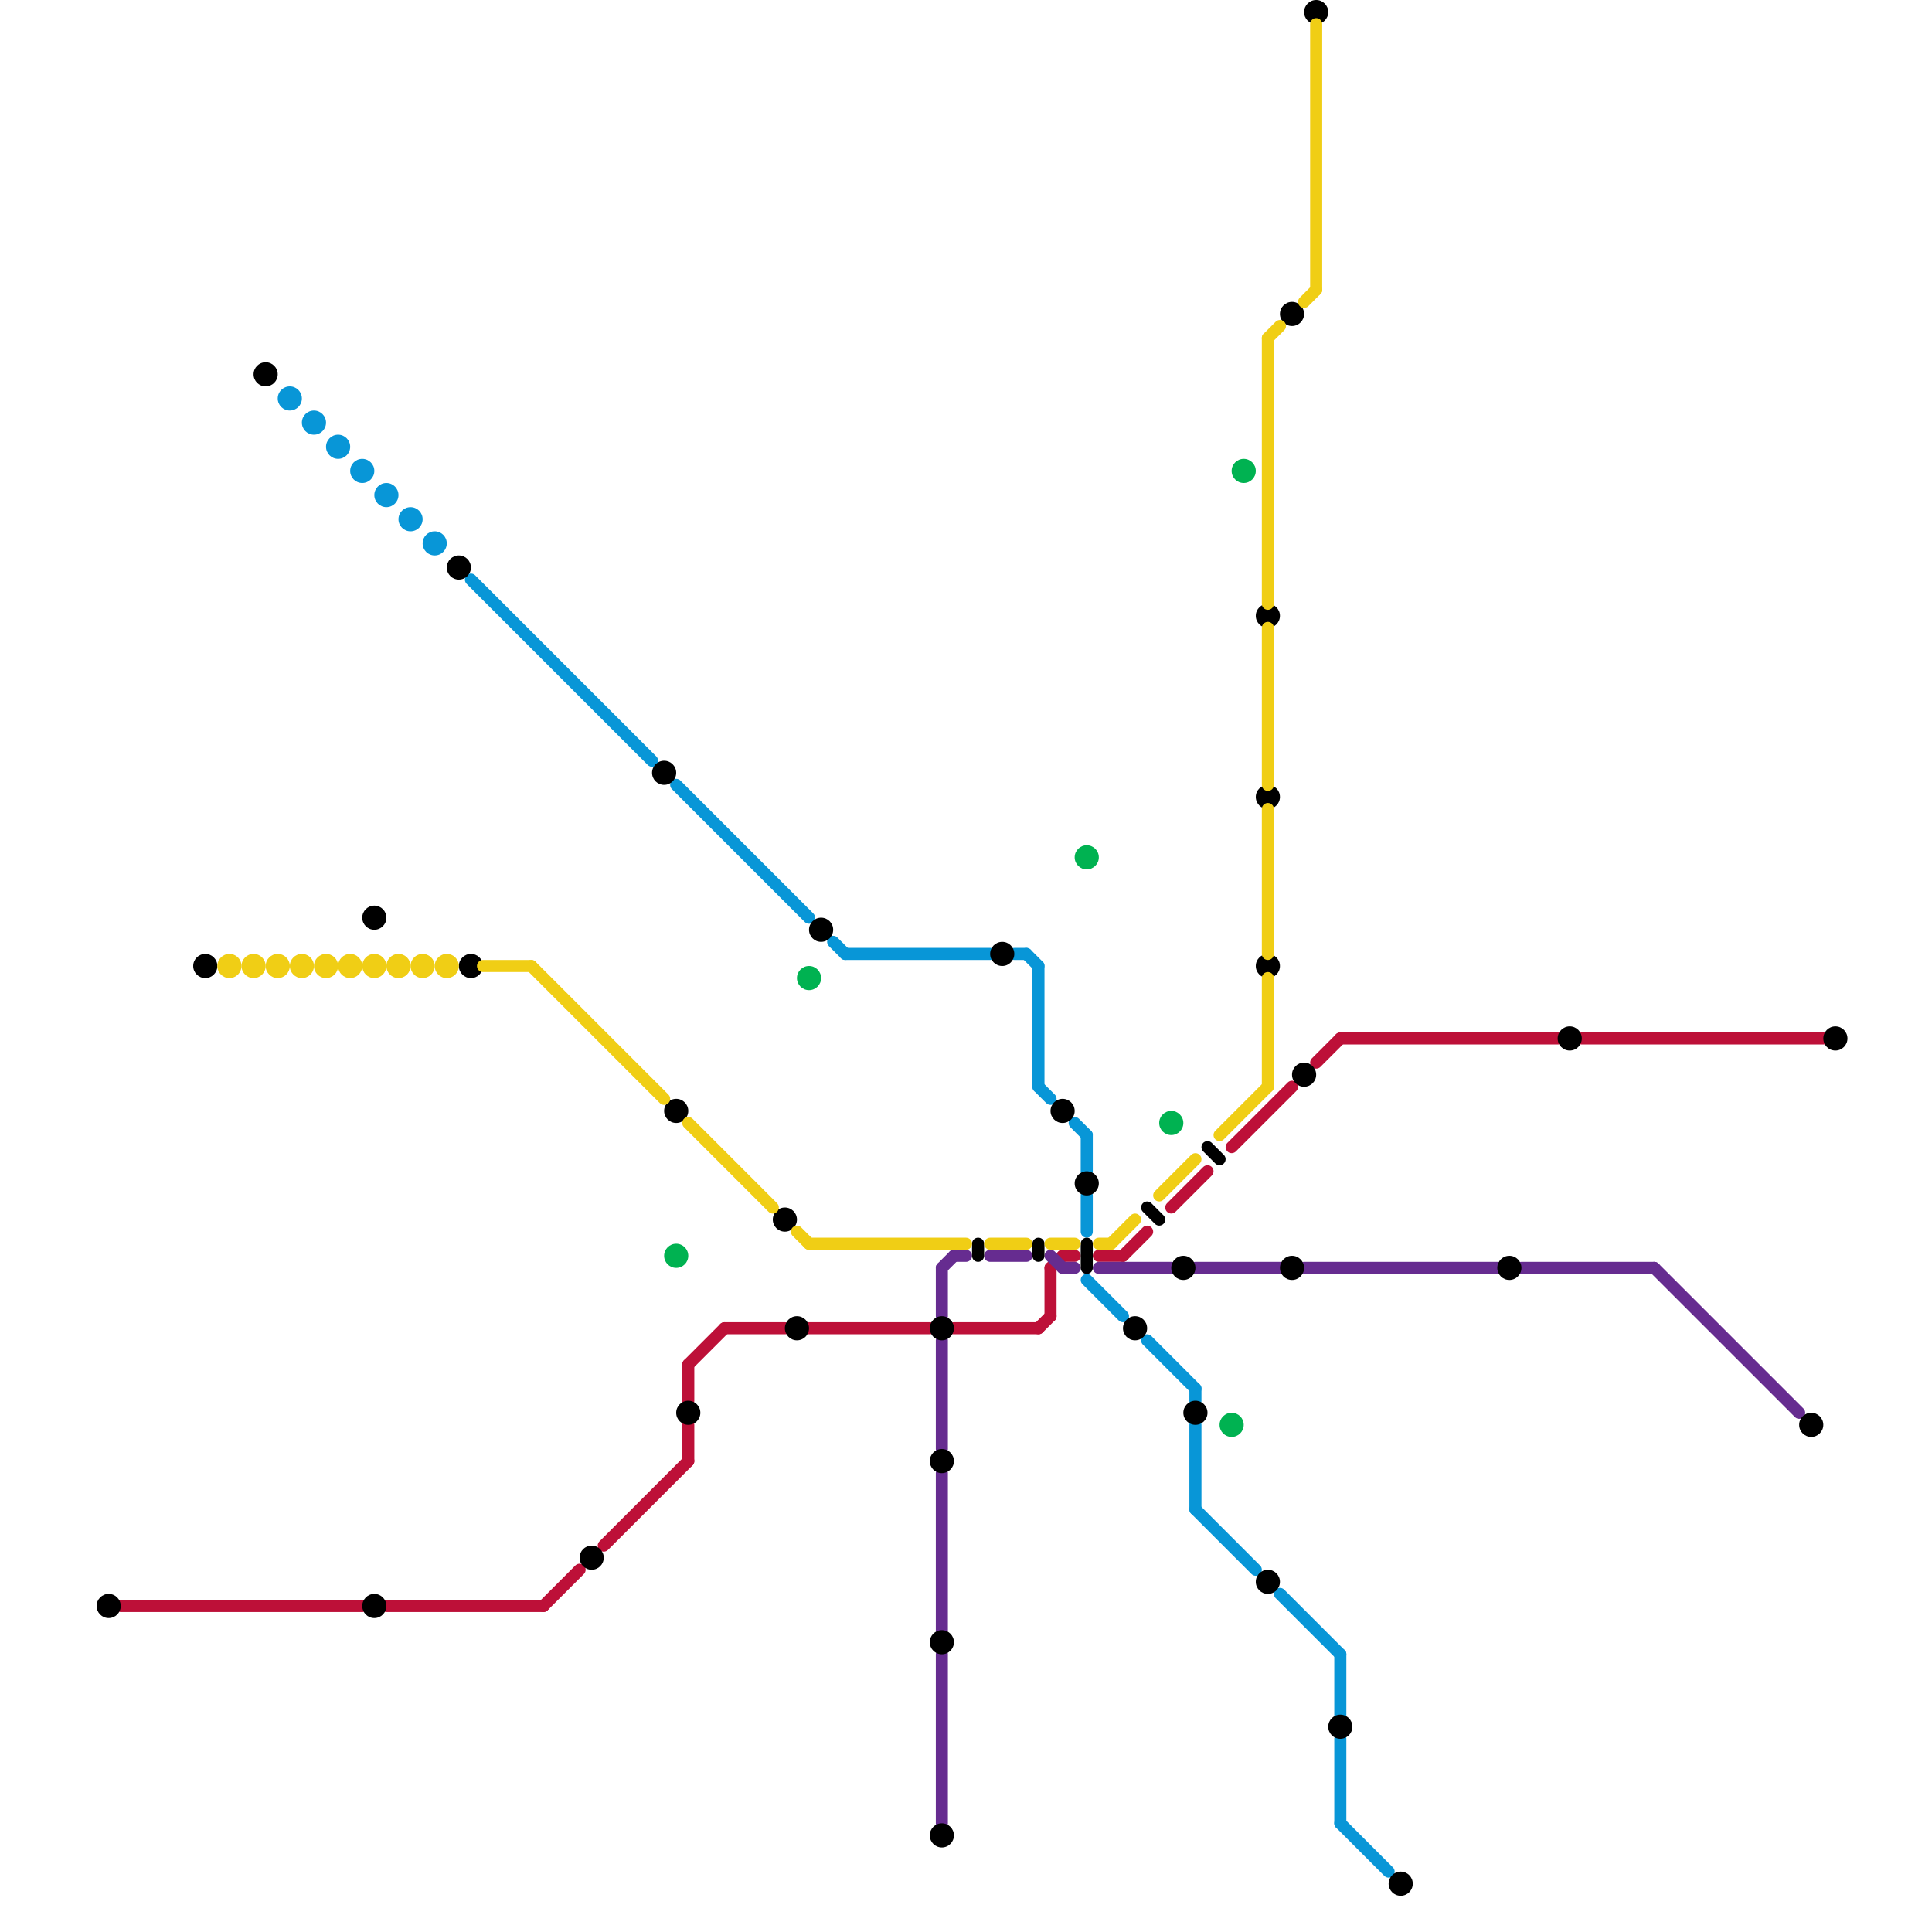 
<svg version="1.1" xmlns="http://www.w3.org/2000/svg" viewBox="0 0 160 160">
<style>line { stroke-width: 1; fill: none; stroke-linecap: round; stroke-linejoin: round; } .c0 { stroke: #bd1038 } .c1 { stroke: #662c90 } .c2 { stroke: #0896d7 } .c3 { stroke: #000000 } .c4 { stroke: #f0ce15 } .c5 { stroke: #00b251 }</style><line class="c0" x1="45" y1="133" x2="48" y2="130"/><line class="c0" x1="32" y1="133" x2="45" y2="133"/><line class="c0" x1="86" y1="110" x2="87" y2="109"/><line class="c0" x1="57" y1="118" x2="57" y2="121"/><line class="c0" x1="79" y1="110" x2="86" y2="110"/><line class="c0" x1="111" y1="86" x2="129" y2="86"/><line class="c0" x1="67" y1="110" x2="77" y2="110"/><line class="c0" x1="131" y1="86" x2="151" y2="86"/><line class="c0" x1="57" y1="113" x2="57" y2="116"/><line class="c0" x1="87" y1="105" x2="88" y2="104"/><line class="c0" x1="10" y1="133" x2="30" y2="133"/><line class="c0" x1="97" y1="100" x2="100" y2="97"/><line class="c0" x1="109" y1="88" x2="111" y2="86"/><line class="c0" x1="60" y1="110" x2="65" y2="110"/><line class="c0" x1="102" y1="95" x2="107" y2="90"/><line class="c0" x1="93" y1="104" x2="95" y2="102"/><line class="c0" x1="50" y1="128" x2="57" y2="121"/><line class="c0" x1="57" y1="113" x2="60" y2="110"/><line class="c0" x1="88" y1="104" x2="89" y2="104"/><line class="c0" x1="91" y1="104" x2="93" y2="104"/><line class="c0" x1="87" y1="105" x2="87" y2="109"/><line class="c1" x1="78" y1="122" x2="78" y2="135"/><line class="c1" x1="88" y1="105" x2="89" y2="105"/><line class="c1" x1="78" y1="111" x2="78" y2="120"/><line class="c1" x1="87" y1="104" x2="88" y2="105"/><line class="c1" x1="99" y1="105" x2="106" y2="105"/><line class="c1" x1="126" y1="105" x2="137" y2="105"/><line class="c1" x1="79" y1="104" x2="80" y2="104"/><line class="c1" x1="78" y1="105" x2="78" y2="109"/><line class="c1" x1="91" y1="105" x2="97" y2="105"/><line class="c1" x1="78" y1="137" x2="78" y2="151"/><line class="c1" x1="82" y1="104" x2="85" y2="104"/><line class="c1" x1="137" y1="105" x2="149" y2="117"/><line class="c1" x1="108" y1="105" x2="124" y2="105"/><line class="c1" x1="78" y1="105" x2="79" y2="104"/><line class="c2" x1="39" y1="48" x2="54" y2="63"/><line class="c2" x1="99" y1="125" x2="104" y2="130"/><line class="c2" x1="85" y1="79" x2="86" y2="80"/><line class="c2" x1="56" y1="65" x2="67" y2="76"/><line class="c2" x1="89" y1="93" x2="90" y2="94"/><line class="c2" x1="86" y1="80" x2="86" y2="90"/><line class="c2" x1="90" y1="106" x2="93" y2="109"/><line class="c2" x1="111" y1="144" x2="111" y2="151"/><line class="c2" x1="70" y1="79" x2="82" y2="79"/><line class="c2" x1="84" y1="79" x2="85" y2="79"/><line class="c2" x1="106" y1="132" x2="111" y2="137"/><line class="c2" x1="95" y1="111" x2="99" y2="115"/><line class="c2" x1="99" y1="118" x2="99" y2="125"/><line class="c2" x1="99" y1="115" x2="99" y2="116"/><line class="c2" x1="111" y1="137" x2="111" y2="142"/><line class="c2" x1="90" y1="99" x2="90" y2="102"/><line class="c2" x1="111" y1="151" x2="115" y2="155"/><line class="c2" x1="90" y1="94" x2="90" y2="97"/><line class="c2" x1="86" y1="90" x2="87" y2="91"/><line class="c2" x1="69" y1="78" x2="70" y2="79"/><circle cx="34" cy="43" r="1" fill="#0896d7" /><circle cx="24" cy="33" r="1" fill="#0896d7" /><circle cx="30" cy="39" r="1" fill="#0896d7" /><circle cx="36" cy="45" r="1" fill="#0896d7" /><circle cx="26" cy="35" r="1" fill="#0896d7" /><circle cx="28" cy="37" r="1" fill="#0896d7" /><circle cx="32" cy="41" r="1" fill="#0896d7" /><line class="c3" x1="100" y1="95" x2="101" y2="96"/><line class="c3" x1="95" y1="100" x2="96" y2="101"/><line class="c3" x1="81" y1="103" x2="81" y2="104"/><line class="c3" x1="90" y1="103" x2="90" y2="105"/><line class="c3" x1="86" y1="103" x2="86" y2="104"/><circle cx="94" cy="110" r="1" fill="#000000" /><circle cx="65" cy="101" r="1" fill="#000000" /><circle cx="31" cy="133" r="1" fill="#000000" /><circle cx="105" cy="131" r="1" fill="#000000" /><circle cx="38" cy="47" r="1" fill="#000000" /><circle cx="56" cy="92" r="1" fill="#000000" /><circle cx="9" cy="133" r="1" fill="#000000" /><circle cx="83" cy="79" r="1" fill="#000000" /><circle cx="78" cy="110" r="1" fill="#000000" /><circle cx="49" cy="129" r="1" fill="#000000" /><circle cx="116" cy="156" r="1" fill="#000000" /><circle cx="105" cy="51" r="1" fill="#000000" /><circle cx="152" cy="86" r="1" fill="#000000" /><circle cx="99" cy="117" r="1" fill="#000000" /><circle cx="105" cy="66" r="1" fill="#000000" /><circle cx="111" cy="143" r="1" fill="#000000" /><circle cx="57" cy="117" r="1" fill="#000000" /><circle cx="22" cy="31" r="1" fill="#000000" /><circle cx="78" cy="152" r="1" fill="#000000" /><circle cx="130" cy="86" r="1" fill="#000000" /><circle cx="68" cy="77" r="1" fill="#000000" /><circle cx="108" cy="89" r="1" fill="#000000" /><circle cx="107" cy="26" r="1" fill="#000000" /><circle cx="125" cy="105" r="1" fill="#000000" /><circle cx="88" cy="92" r="1" fill="#000000" /><circle cx="107" cy="105" r="1" fill="#000000" /><circle cx="78" cy="121" r="1" fill="#000000" /><circle cx="55" cy="64" r="1" fill="#000000" /><circle cx="39" cy="80" r="1" fill="#000000" /><circle cx="90" cy="98" r="1" fill="#000000" /><circle cx="31" cy="76" r="1" fill="#000000" /><circle cx="78" cy="136" r="1" fill="#000000" /><circle cx="98" cy="105" r="1" fill="#000000" /><circle cx="66" cy="110" r="1" fill="#000000" /><circle cx="17" cy="80" r="1" fill="#000000" /><circle cx="105" cy="80" r="1" fill="#000000" /><circle cx="150" cy="118" r="1" fill="#000000" /><circle cx="109" cy="1" r="1" fill="#000000" /><line class="c4" x1="44" y1="80" x2="55" y2="91"/><line class="c4" x1="105" y1="52" x2="105" y2="65"/><line class="c4" x1="92" y1="103" x2="94" y2="101"/><line class="c4" x1="57" y1="93" x2="64" y2="100"/><line class="c4" x1="66" y1="102" x2="67" y2="103"/><line class="c4" x1="105" y1="81" x2="105" y2="90"/><line class="c4" x1="108" y1="25" x2="109" y2="24"/><line class="c4" x1="105" y1="28" x2="105" y2="50"/><line class="c4" x1="40" y1="80" x2="44" y2="80"/><line class="c4" x1="105" y1="28" x2="106" y2="27"/><line class="c4" x1="101" y1="94" x2="105" y2="90"/><line class="c4" x1="109" y1="2" x2="109" y2="24"/><line class="c4" x1="67" y1="103" x2="80" y2="103"/><line class="c4" x1="91" y1="103" x2="92" y2="103"/><line class="c4" x1="82" y1="103" x2="85" y2="103"/><line class="c4" x1="96" y1="99" x2="99" y2="96"/><line class="c4" x1="87" y1="103" x2="89" y2="103"/><line class="c4" x1="105" y1="67" x2="105" y2="79"/><circle cx="25" cy="80" r="1" fill="#f0ce15" /><circle cx="37" cy="80" r="1" fill="#f0ce15" /><circle cx="21" cy="80" r="1" fill="#f0ce15" /><circle cx="33" cy="80" r="1" fill="#f0ce15" /><circle cx="23" cy="80" r="1" fill="#f0ce15" /><circle cx="29" cy="80" r="1" fill="#f0ce15" /><circle cx="35" cy="80" r="1" fill="#f0ce15" /><circle cx="19" cy="80" r="1" fill="#f0ce15" /><circle cx="31" cy="80" r="1" fill="#f0ce15" /><circle cx="27" cy="80" r="1" fill="#f0ce15" /><circle cx="97" cy="93" r="1" fill="#00b251" /><circle cx="67" cy="81" r="1" fill="#00b251" /><circle cx="102" cy="118" r="1" fill="#00b251" /><circle cx="90" cy="71" r="1" fill="#00b251" /><circle cx="103" cy="39" r="1" fill="#00b251" /><circle cx="56" cy="104" r="1" fill="#00b251" />


</svg>

